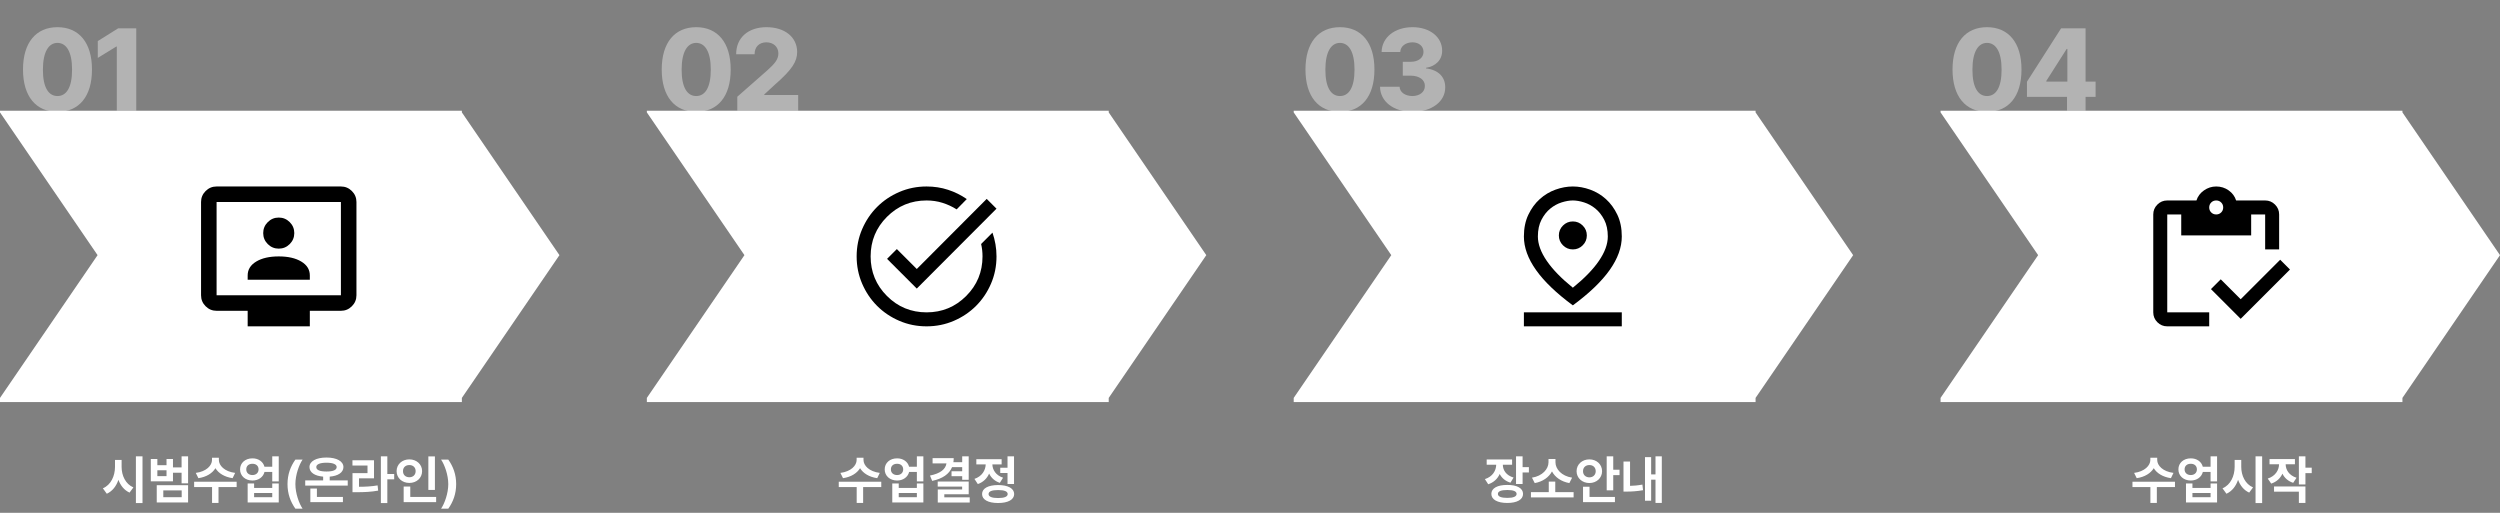 <svg width="858" height="176" viewBox="0 0 858 176" fill="none" xmlns="http://www.w3.org/2000/svg">
<rect x="0" y="0" width="858" height="176" fill="#808080" stroke="none"/>
<path d="M33.488 87.569L0 136.563V138H158.512V136.563L192 87.569L158.512 38.575V38H0V38.575L33.488 87.569Z" fill="white"/>
<path opacity="0.4" d="M19.73 38.391C12.386 38.391 7.894 33.137 7.894 23.859C7.894 14.582 12.386 9.328 19.73 9.328C27.073 9.328 31.585 14.621 31.566 23.859C31.585 33.156 27.073 38.391 19.73 38.391ZM14.73 23.859C14.71 30.129 16.722 32.961 19.73 32.961C22.738 32.961 24.749 30.129 24.73 23.859C24.73 17.688 22.738 14.738 19.73 14.719C16.741 14.738 14.749 17.688 14.73 23.859ZM46.763 9.719V38H40.083V15.969H39.927L33.559 19.875V14.094L40.552 9.719H46.763Z" fill="white"/>
<path d="M41.735 160.242C41.735 163.178 43.071 166.131 45.778 167.273L44.46 169.066C42.632 168.24 41.366 166.649 40.645 164.672C39.916 166.825 38.606 168.565 36.655 169.453L35.302 167.59C38.097 166.412 39.45 163.354 39.468 160.242V157.852H41.735V160.242ZM48.907 156.621V172.652H46.64V156.621H48.907ZM54.005 157.535V159.662H57.151V157.535H59.366V160.418H62.319V156.621H64.552V165.885H62.319V162.246H59.366V165.199H51.755V157.535H54.005ZM54.005 163.406H57.151V161.402H54.005V163.406ZM64.552 166.518V172.441H53.794V166.518H64.552ZM56.044 168.311V170.648H62.355V168.311H56.044ZM75.116 157.869C75.116 159.75 77.032 161.842 80.706 162.299L79.827 164.109C77.032 163.705 74.984 162.413 73.939 160.682C72.884 162.413 70.853 163.705 68.085 164.109L67.189 162.299C70.827 161.842 72.761 159.75 72.761 157.869V157.096H75.116V157.869ZM81.216 165.322V167.15H74.993V172.617H72.778V167.15H66.626V165.322H81.216ZM86.647 157.307C88.695 157.289 90.321 158.458 90.761 160.172H93.433V156.621H95.665V165.217H93.433V161.965H90.778C90.356 163.723 88.713 164.918 86.647 164.918C84.186 164.918 82.376 163.318 82.394 161.086C82.376 158.889 84.186 157.289 86.647 157.307ZM86.647 159.17C85.399 159.152 84.503 159.891 84.52 161.086C84.503 162.281 85.399 163.037 86.647 163.037C87.86 163.037 88.739 162.281 88.739 161.086C88.739 159.891 87.86 159.152 86.647 159.17ZM87.21 165.92V167.467H93.433V165.92H95.665V172.441H84.995V165.92H87.21ZM87.21 170.631H93.433V169.189H87.21V170.631ZM98.671 166.148C98.671 162.844 99.69 160.102 101.378 157.729H103.856C102.644 159.486 101.378 163.002 101.378 166.148C101.378 169.312 102.644 172.828 103.856 174.586H101.378C99.69 172.213 98.671 169.453 98.671 166.148ZM119.343 164.865V166.658H104.753V164.865H110.905V163.582C108.022 163.345 106.212 162.149 106.212 160.295C106.212 158.291 108.515 157.025 112.048 157.025C115.546 157.025 117.849 158.291 117.866 160.295C117.849 162.158 116.021 163.354 113.155 163.582V164.865H119.343ZM117.69 170.543V172.336H106.511V167.66H108.761V170.543H117.69ZM112.048 158.801C109.833 158.801 108.532 159.346 108.55 160.295C108.532 161.332 109.833 161.824 112.048 161.824C114.263 161.824 115.546 161.332 115.546 160.295C115.546 159.346 114.263 158.801 112.048 158.801ZM132.931 156.621V162.668H135.286V164.514H132.931V172.652H130.716V156.621H132.931ZM128.36 157.957V164.162H123.21V167.062C125.539 167.054 127.464 166.948 129.591 166.588L129.784 168.381C127.341 168.82 125.144 168.926 122.331 168.926H120.978V162.387H126.128V159.768H120.96V157.957H128.36ZM149.261 156.639V168.135H147.011V156.639H149.261ZM149.683 170.543V172.336H138.538V166.975H140.806V170.543H149.683ZM140.489 157.658C142.95 157.658 144.866 159.346 144.866 161.684C144.866 164.074 142.95 165.744 140.489 165.744C138.028 165.744 136.112 164.074 136.112 161.684C136.112 159.346 138.028 157.658 140.489 157.658ZM140.489 159.609C139.241 159.592 138.292 160.383 138.31 161.684C138.292 163.02 139.241 163.793 140.489 163.793C141.702 163.793 142.651 163.02 142.651 161.684C142.651 160.383 141.702 159.592 140.489 159.609ZM156.556 166.148C156.556 169.453 155.536 172.213 153.849 174.586H151.37C152.583 172.828 153.849 169.312 153.849 166.148C153.849 163.002 152.583 159.486 151.37 157.729H153.849C155.536 160.102 156.556 162.844 156.556 166.148Z" fill="white"/>
<path d="M85 96H106.333V94.533C106.333 92.533 105.356 90.944 103.4 89.767C101.444 88.589 98.867 88 95.667 88C92.467 88 89.889 88.589 87.933 89.767C85.978 90.944 85 92.533 85 94.533V96ZM95.667 85.333C97.133 85.333 98.389 84.811 99.433 83.767C100.478 82.722 101 81.467 101 80C101 78.533 100.478 77.278 99.433 76.233C98.389 75.189 97.133 74.667 95.667 74.667C94.2 74.667 92.944 75.189 91.9 76.233C90.856 77.278 90.333 78.533 90.333 80C90.333 81.467 90.856 82.722 91.9 83.767C92.944 84.811 94.2 85.333 95.667 85.333ZM85 112V106.667H74.333C72.867 106.667 71.611 106.144 70.567 105.1C69.522 104.056 69 102.8 69 101.333V69.333C69 67.867 69.522 66.611 70.567 65.567C71.611 64.522 72.867 64 74.333 64H117C118.467 64 119.722 64.522 120.767 65.567C121.811 66.611 122.333 67.867 122.333 69.333V101.333C122.333 102.8 121.811 104.056 120.767 105.1C119.722 106.144 118.467 106.667 117 106.667H106.333V112H85ZM74.333 101.333H117V69.333H74.333V101.333Z" fill="black"/>
<path d="M255.488 87.569L222 136.563V138H380.512V136.563L414 87.569L380.512 38.575V38H222V38.575L255.488 87.569Z" fill="white"/>
<path opacity="0.4" d="M238.937 38.391C231.593 38.391 227.101 33.137 227.101 23.859C227.101 14.582 231.593 9.328 238.937 9.328C246.28 9.328 250.792 14.621 250.773 23.859C250.792 33.156 246.28 38.391 238.937 38.391ZM233.937 23.859C233.917 30.129 235.929 32.961 238.937 32.961C241.945 32.961 243.956 30.129 243.937 23.859C243.937 17.688 241.945 14.738 238.937 14.719C235.948 14.738 233.956 17.688 233.937 23.859ZM253.04 38V33.195L263.352 24.133C265.755 21.945 267.122 20.5 267.141 18.352C267.122 15.988 265.384 14.543 263.001 14.523C260.579 14.543 258.958 16.066 258.977 18.625H252.649C252.63 12.922 256.809 9.328 263.04 9.328C269.407 9.328 273.567 12.785 273.587 17.844C273.567 21.086 271.966 23.801 265.852 29.133L262.298 32.414V32.609H273.938V38H253.04Z" fill="white"/>
<path d="M296.352 157.869C296.352 159.75 298.268 161.842 301.941 162.299L301.062 164.109C298.268 163.705 296.22 162.413 295.174 160.682C294.119 162.413 292.089 163.705 289.32 164.109L288.424 162.299C292.062 161.842 293.996 159.75 293.996 157.869V157.096H296.352V157.869ZM302.451 165.322V167.15H296.229V172.617H294.014V167.15H287.861V165.322H302.451ZM307.883 157.307C309.931 157.289 311.557 158.458 311.996 160.172H314.668V156.621H316.9V165.217H314.668V161.965H312.014C311.592 163.723 309.948 164.918 307.883 164.918C305.422 164.918 303.611 163.318 303.629 161.086C303.611 158.889 305.422 157.289 307.883 157.307ZM307.883 159.17C306.635 159.152 305.738 159.891 305.756 161.086C305.738 162.281 306.635 163.037 307.883 163.037C309.096 163.037 309.975 162.281 309.975 161.086C309.975 159.891 309.096 159.152 307.883 159.17ZM308.445 165.92V167.467H314.668V165.92H316.9V172.441H306.23V165.92H308.445ZM308.445 170.631H314.668V169.189H308.445V170.631ZM332.457 156.621V164.672H330.225V163.441H326.568V161.736H330.225V160.33H326.744C325.751 162.738 323.466 164.276 319.924 165.041L319.168 163.213C322.833 162.483 324.529 160.972 324.828 159.047H320.064V157.236H327.307C327.307 157.72 327.271 158.186 327.201 158.625H330.225V156.621H332.457ZM332.457 165.252V169.629H324.09V170.684H332.809V172.459H321.84V167.977H330.207V167.01H321.822V165.252H332.457ZM348.014 156.621V166.113H345.781V162.334H343.285V160.523H345.781V156.621H348.014ZM342.547 166.465C345.957 166.482 348.049 167.607 348.066 169.559C348.049 171.492 345.957 172.635 342.547 172.635C339.137 172.635 337.045 171.492 337.045 169.559C337.045 167.607 339.137 166.482 342.547 166.465ZM342.547 168.188C340.42 168.188 339.277 168.627 339.277 169.559C339.277 170.473 340.42 170.93 342.547 170.93C344.674 170.93 345.834 170.473 345.834 169.559C345.834 168.627 344.674 168.188 342.547 168.188ZM343.76 157.588V159.381H340.578C340.631 161.244 341.756 163.125 344.252 163.951L343.145 165.709C341.378 165.138 340.165 163.978 339.471 162.527C338.759 164.162 337.484 165.48 335.586 166.131L334.426 164.355C337.054 163.477 338.231 161.385 338.293 159.381H335.076V157.588H343.76Z" fill="white"/>
<path d="M318 112C314.68 112 311.56 111.37 308.64 110.11C305.72 108.85 303.18 107.14 301.02 104.98C298.86 102.82 297.15 100.28 295.89 97.36C294.63 94.44 294 91.32 294 88C294 84.68 294.63 81.56 295.89 78.64C297.15 75.72 298.86 73.18 301.02 71.02C303.18 68.86 305.72 67.15 308.64 65.89C311.56 64.63 314.68 64 318 64C320.6 64 323.06 64.38 325.38 65.14C327.7 65.9 329.84 66.96 331.8 68.32L328.32 71.86C326.8 70.9 325.18 70.15 323.46 69.61C321.74 69.07 319.92 68.8 318 68.8C312.68 68.8 308.15 70.67 304.41 74.41C300.67 78.15 298.8 82.68 298.8 88C298.8 93.32 300.67 97.85 304.41 101.59C308.15 105.33 312.68 107.2 318 107.2C323.32 107.2 327.85 105.33 331.59 101.59C335.33 97.85 337.2 93.32 337.2 88C337.2 87.28 337.16 86.56 337.08 85.84C337 85.12 336.88 84.42 336.72 83.74L340.62 79.84C341.06 81.12 341.4 82.44 341.64 83.8C341.88 85.16 342 86.56 342 88C342 91.32 341.37 94.44 340.11 97.36C338.85 100.28 337.14 102.82 334.98 104.98C332.82 107.14 330.28 108.85 327.36 110.11C324.44 111.37 321.32 112 318 112ZM314.64 99.04L304.44 88.84L307.8 85.48L314.64 92.32L338.64 68.26L342 71.62L314.64 99.04Z" fill="black"/>
<path d="M477.488 87.569L444 136.563V138H602.512V136.563L636 87.569L602.512 38.575V38H444V38.575L477.488 87.569Z" fill="white"/>
<path opacity="0.4" d="M459.87 38.391C452.527 38.391 448.034 33.137 448.034 23.859C448.034 14.582 452.527 9.328 459.87 9.328C467.214 9.328 471.726 14.621 471.706 23.859C471.726 33.156 467.214 38.391 459.87 38.391ZM454.87 23.859C454.851 30.129 456.862 32.961 459.87 32.961C462.878 32.961 464.89 30.129 464.87 23.859C464.87 17.688 462.878 14.738 459.87 14.719C456.882 14.738 454.89 17.688 454.87 23.859ZM484.716 38.391C478.27 38.391 473.68 34.836 473.622 29.758H480.341C480.399 31.652 482.235 32.941 484.755 32.961C487.255 32.941 489.052 31.535 489.012 29.484C489.052 27.434 487.137 25.988 484.169 25.969H481.434V21.203H484.169C486.747 21.223 488.544 19.836 488.544 17.805C488.544 15.891 487.02 14.543 484.755 14.523C482.43 14.543 480.614 15.871 480.575 17.844H474.169C474.247 12.824 478.7 9.328 484.794 9.328C490.829 9.328 494.97 12.805 494.95 17.414C494.97 20.578 492.665 22.785 489.403 23.273V23.469C493.739 23.996 496.024 26.477 496.005 29.992C496.024 34.895 491.317 38.391 484.716 38.391Z" fill="white"/>
<path d="M518.949 157.693V159.486H515.768C515.785 161.35 516.901 163.151 519.459 163.898L518.387 165.656C516.62 165.12 515.398 164.048 514.695 162.668C513.983 164.285 512.683 165.568 510.758 166.201L509.615 164.426C512.27 163.591 513.465 161.517 513.5 159.486H510.23V157.693H518.949ZM522.553 156.621V160.33H524.715V162.158H522.553V166.113H520.303V156.621H522.553ZM517.314 166.43C520.637 166.412 522.711 167.555 522.711 169.506C522.711 171.457 520.637 172.617 517.314 172.617C513.922 172.617 511.83 171.457 511.83 169.506C511.83 167.555 513.922 166.412 517.314 166.43ZM517.314 168.17C515.205 168.17 514.062 168.609 514.08 169.506C514.062 170.42 515.205 170.877 517.314 170.877C519.389 170.877 520.496 170.42 520.496 169.506C520.496 168.609 519.389 168.17 517.314 168.17ZM540.061 168.908V170.701H525.418V168.908H531.535V165.287H533.768V168.908H540.061ZM533.838 158.678C533.838 160.963 535.895 163.371 539.551 163.934L538.602 165.797C535.789 165.287 533.697 163.784 532.643 161.789C531.588 163.775 529.514 165.296 526.719 165.797L525.77 163.934C529.391 163.371 531.43 160.945 531.447 158.678V157.535H533.838V158.678ZM553.666 156.621V161.209H555.828V163.072H553.666V168.275H551.416V156.621H553.666ZM554.246 170.543V172.336H543.295V167.045H545.527V170.543H554.246ZM545.475 157.658C547.918 157.658 549.834 159.346 549.834 161.719C549.834 164.057 547.918 165.779 545.475 165.779C543.014 165.779 541.08 164.057 541.08 161.719C541.08 159.346 543.014 157.658 545.475 157.658ZM545.475 159.609C544.262 159.592 543.277 160.383 543.295 161.719C543.277 163.02 544.262 163.828 545.475 163.828C546.705 163.828 547.637 163.02 547.654 161.719C547.637 160.383 546.705 159.592 545.475 159.609ZM570.33 156.621V172.617H568.168V164.619H566.674V171.844H564.564V156.885H566.674V162.809H568.168V156.621H570.33ZM559.432 158.396V166.746C560.715 166.72 562.121 166.605 563.668 166.307L563.896 168.24C561.752 168.609 559.924 168.715 558.271 168.715H557.182V158.396H559.432Z" fill="white"/>
<path d="M539.8 98.74C543.76 95.54 546.75 92.46 548.77 89.5C550.79 86.54 551.8 83.76 551.8 81.16C551.8 78.92 551.39 77.01 550.57 75.43C549.75 73.85 548.74 72.57 547.54 71.59C546.34 70.61 545.04 69.9 543.64 69.46C542.24 69.02 540.96 68.8 539.8 68.8C538.64 68.8 537.36 69.02 535.96 69.46C534.56 69.9 533.26 70.61 532.06 71.59C530.86 72.57 529.85 73.85 529.03 75.43C528.21 77.01 527.8 78.92 527.8 81.16C527.8 83.76 528.81 86.54 530.83 89.5C532.85 92.46 535.84 95.54 539.8 98.74ZM539.8 104.8C534.16 100.64 529.95 96.6 527.17 92.68C524.39 88.76 523 84.92 523 81.16C523 78.32 523.51 75.83 524.53 73.69C525.55 71.55 526.86 69.76 528.46 68.32C530.06 66.88 531.86 65.8 533.86 65.08C535.86 64.36 537.84 64 539.8 64C541.76 64 543.74 64.36 545.74 65.08C547.74 65.8 549.54 66.88 551.14 68.32C552.74 69.76 554.05 71.55 555.07 73.69C556.09 75.83 556.6 78.32 556.6 81.16C556.6 84.92 555.21 88.76 552.43 92.68C549.65 96.6 545.44 100.64 539.8 104.8ZM539.8 85.6C541.12 85.6 542.25 85.13 543.19 84.19C544.13 83.25 544.6 82.12 544.6 80.8C544.6 79.48 544.13 78.35 543.19 77.41C542.25 76.47 541.12 76 539.8 76C538.48 76 537.35 76.47 536.41 77.41C535.47 78.35 535 79.48 535 80.8C535 82.12 535.47 83.25 536.41 84.19C537.35 85.13 538.48 85.6 539.8 85.6ZM523 112V107.2H556.6V112H523Z" fill="black"/>
<path d="M699.488 87.569L666 136.563V138H824.512V136.563L858 87.569L824.512 38.575V38H666V38.575L699.488 87.569Z" fill="white"/>
<path d="M769 109.42L758.8 99.22L762.16 95.86L769 102.7L782.56 89.14L785.92 92.5L769 109.42ZM782.2 85.6H777.4V73.6H772.6V80.8H748.6V73.6H743.8V107.2H758.2V112H743.8C742.48 112 741.35 111.53 740.41 110.59C739.47 109.65 739 108.52 739 107.2V73.6C739 72.28 739.47 71.15 740.41 70.21C741.35 69.27 742.48 68.8 743.8 68.8H753.82C754.26 67.4 755.12 66.25 756.4 65.35C757.68 64.45 759.08 64 760.6 64C762.2 64 763.63 64.45 764.89 65.35C766.15 66.25 767 67.4 767.44 68.8H777.4C778.72 68.8 779.85 69.27 780.79 70.21C781.73 71.15 782.2 72.28 782.2 73.6V85.6ZM760.6 73.6C761.28 73.6 761.85 73.37 762.31 72.91C762.77 72.45 763 71.88 763 71.2C763 70.52 762.77 69.95 762.31 69.49C761.85 69.03 761.28 68.8 760.6 68.8C759.92 68.8 759.35 69.03 758.89 69.49C758.43 69.95 758.2 70.52 758.2 71.2C758.2 71.88 758.43 72.45 758.89 72.91C759.35 73.37 759.92 73.6 760.6 73.6Z" fill="black"/>
<path opacity="0.4" d="M681.941 38.391C674.597 38.391 670.105 33.137 670.105 23.859C670.105 14.582 674.597 9.328 681.941 9.328C689.284 9.328 693.796 14.621 693.777 23.859C693.796 33.156 689.284 38.391 681.941 38.391ZM676.941 23.859C676.921 30.129 678.933 32.961 681.941 32.961C684.948 32.961 686.96 30.129 686.941 23.859C686.941 17.688 684.948 14.738 681.941 14.719C678.952 14.738 676.96 17.688 676.941 23.859ZM695.653 33.234V28.039L707.372 9.719H715.77V28H719.208V33.234H715.77V38H709.403V33.234H695.653ZM702.294 28H709.52V16.789H709.286L702.294 27.766V28Z" fill="white"/>
<path d="M740.352 157.869C740.352 159.75 742.268 161.842 745.941 162.299L745.062 164.109C742.268 163.705 740.22 162.413 739.174 160.682C738.119 162.413 736.089 163.705 733.32 164.109L732.424 162.299C736.062 161.842 737.996 159.75 737.996 157.869V157.096H740.352V157.869ZM746.451 165.322V167.15H740.229V172.617H738.014V167.15H731.861V165.322H746.451ZM751.883 157.307C753.931 157.289 755.557 158.458 755.996 160.172H758.668V156.621H760.9V165.217H758.668V161.965H756.014C755.592 163.723 753.948 164.918 751.883 164.918C749.422 164.918 747.611 163.318 747.629 161.086C747.611 158.889 749.422 157.289 751.883 157.307ZM751.883 159.17C750.635 159.152 749.738 159.891 749.756 161.086C749.738 162.281 750.635 163.037 751.883 163.037C753.096 163.037 753.975 162.281 753.975 161.086C753.975 159.891 753.096 159.152 751.883 159.17ZM752.445 165.92V167.467H758.668V165.92H760.9V172.441H750.23V165.92H752.445ZM752.445 170.631H758.668V169.189H752.445V170.631ZM769.197 160.242C769.197 163.178 770.533 166.131 773.24 167.273L771.922 169.066C770.094 168.24 768.828 166.649 768.107 164.672C767.378 166.825 766.068 168.565 764.117 169.453L762.764 167.59C765.559 166.412 766.912 163.354 766.93 160.242V157.852H769.197V160.242ZM776.369 156.621V172.652H774.102V156.621H776.369ZM787.619 157.553V159.346H784.438C784.455 161.218 785.562 163.134 788.164 163.969L787.021 165.709C785.246 165.138 784.024 163.995 783.33 162.562C782.618 164.127 781.344 165.366 779.48 165.973L778.285 164.25C780.931 163.397 782.135 161.35 782.17 159.346H778.9V157.553H787.619ZM791.223 156.621V160.506H793.385V162.369H791.223V166.271H788.973V156.621H791.223ZM791.223 166.957V172.617H788.973V168.732H780.447V166.957H791.223Z" fill="white"/>
</svg>
